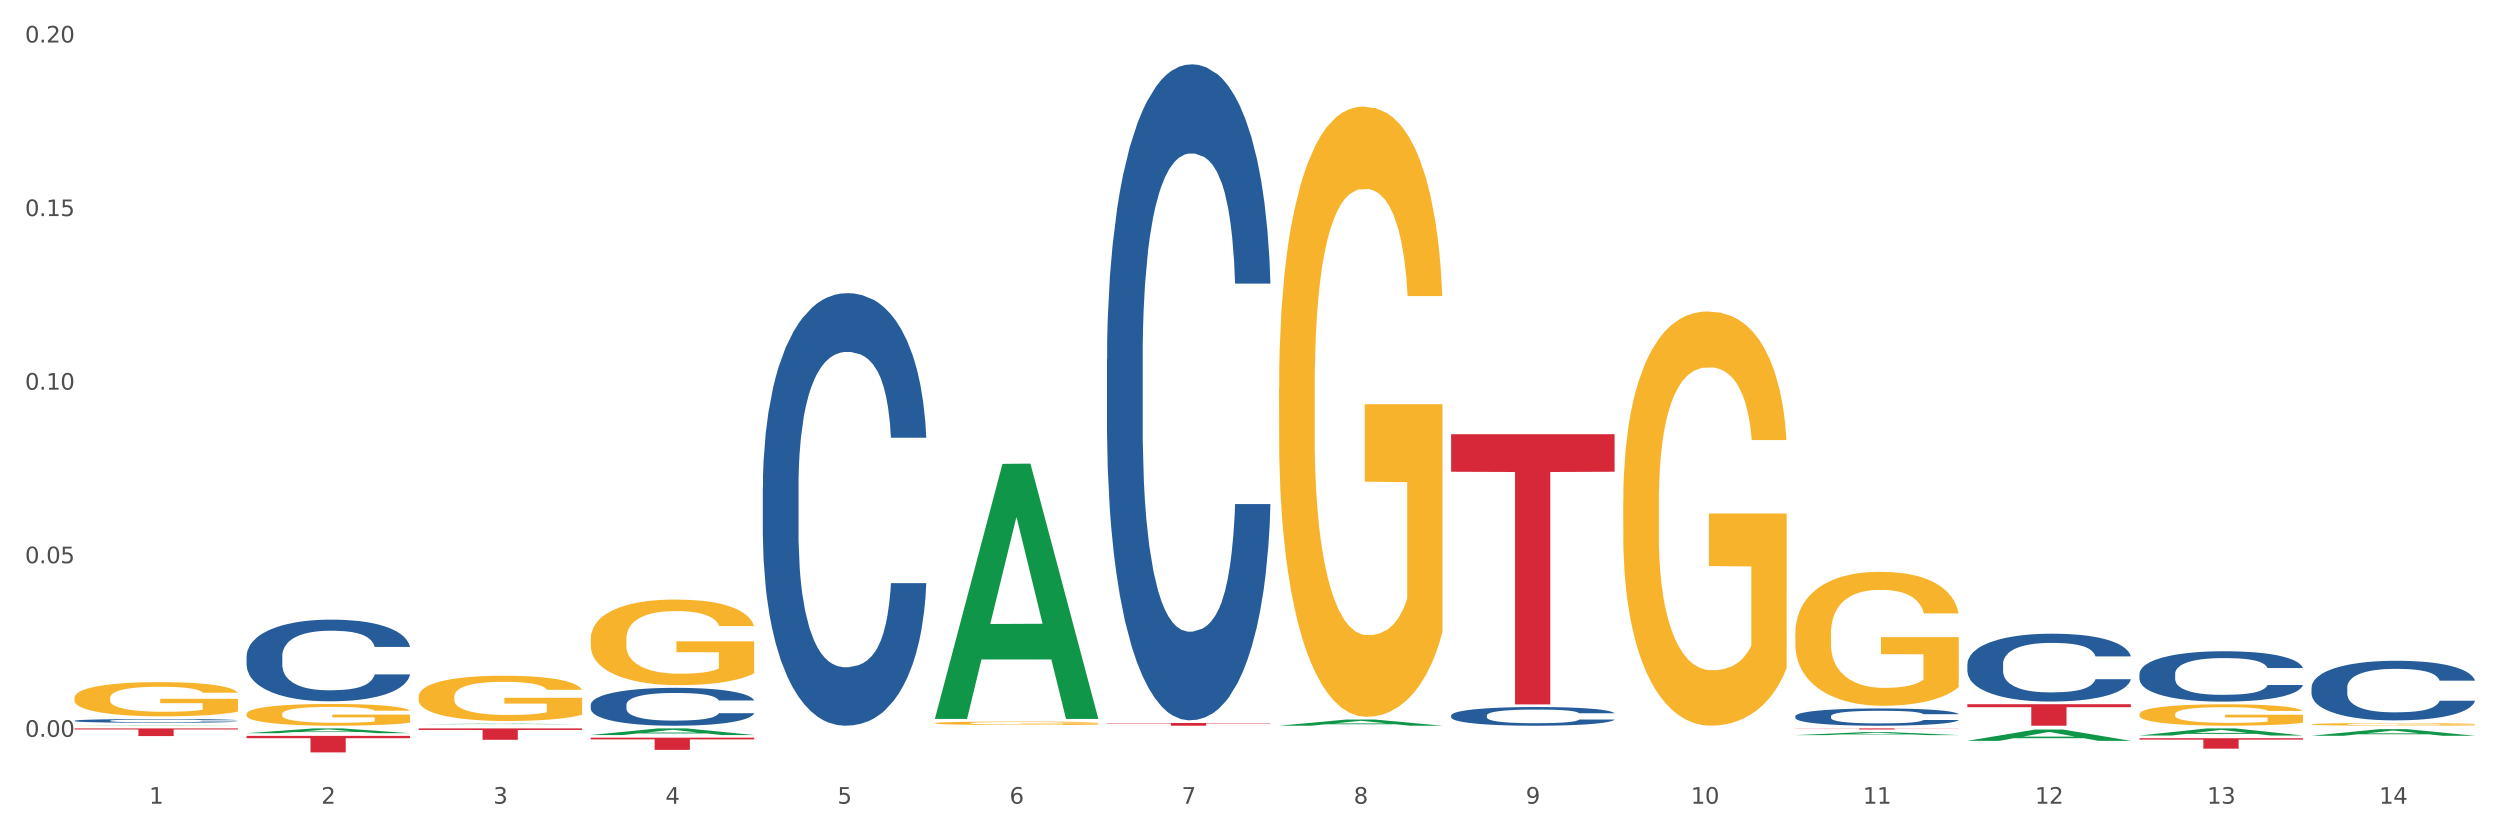 <?xml version="1.0" encoding="utf-8" standalone="no"?>
<!DOCTYPE svg PUBLIC "-//W3C//DTD SVG 1.1//EN"
  "http://www.w3.org/Graphics/SVG/1.1/DTD/svg11.dtd">
<svg xmlns:xlink="http://www.w3.org/1999/xlink" width="1080pt" height="360pt" viewBox="0 0 1080 360" xmlns="http://www.w3.org/2000/svg" version="1.1">
 <rect x="0" y="0" width="1080" height="360" fill="#333333" stroke="none"/>
 <defs>
  <style type="text/css">*{stroke-linejoin: round; stroke-linecap: butt}</style>
 </defs>
 <g id="figure_1">
  <g id="patch_1">
   <path d="M 0 360 
L 1080 360 
L 1080 0 
L 0 0 
z
" style="fill: #ffffff; stroke: #ffffff; stroke-linejoin: miter"/>
  </g>
  <g id="axes_1">
   <g id="matplotlib.axis_1">
    <g id="xtick_1">
     <g id="text_1">
      <!-- 1 -->
      <g style="fill: #4d4d4d" transform="translate(64.432 347.204) scale(0.096 -0.096)">
       <defs>
        <path id="DejaVuSans-31" d="M 794 531 
L 1825 531 
L 1825 4091 
L 703 3866 
L 703 4441 
L 1819 4666 
L 2450 4666 
L 2450 531 
L 3481 531 
L 3481 0 
L 794 0 
L 794 531 
z
" transform="scale(0.016)"/>
       </defs>
       <use xlink:href="#DejaVuSans-31"/>
      </g>
     </g>
    </g>
    <g id="xtick_2">
     <g id="text_2">
      <!-- 2 -->
      <g style="fill: #4d4d4d" transform="translate(138.771 347.204) scale(0.096 -0.096)">
       <defs>
        <path id="DejaVuSans-32" d="M 1228 531 
L 3431 531 
L 3431 0 
L 469 0 
L 469 531 
Q 828 903 1448 1529 
Q 2069 2156 2228 2338 
Q 2531 2678 2651 2914 
Q 2772 3150 2772 3378 
Q 2772 3750 2511 3984 
Q 2250 4219 1831 4219 
Q 1534 4219 1204 4116 
Q 875 4013 500 3803 
L 500 4441 
Q 881 4594 1212 4672 
Q 1544 4750 1819 4750 
Q 2544 4750 2975 4387 
Q 3406 4025 3406 3419 
Q 3406 3131 3298 2873 
Q 3191 2616 2906 2266 
Q 2828 2175 2409 1742 
Q 1991 1309 1228 531 
z
" transform="scale(0.016)"/>
       </defs>
       <use xlink:href="#DejaVuSans-32"/>
      </g>
     </g>
    </g>
    <g id="xtick_3">
     <g id="text_3">
      <!-- 3 -->
      <g style="fill: #4d4d4d" transform="translate(213.109 347.204) scale(0.096 -0.096)">
       <defs>
        <path id="DejaVuSans-33" d="M 2597 2516 
Q 3050 2419 3304 2112 
Q 3559 1806 3559 1356 
Q 3559 666 3084 287 
Q 2609 -91 1734 -91 
Q 1441 -91 1130 -33 
Q 819 25 488 141 
L 488 750 
Q 750 597 1062 519 
Q 1375 441 1716 441 
Q 2309 441 2620 675 
Q 2931 909 2931 1356 
Q 2931 1769 2642 2001 
Q 2353 2234 1838 2234 
L 1294 2234 
L 1294 2753 
L 1863 2753 
Q 2328 2753 2575 2939 
Q 2822 3125 2822 3475 
Q 2822 3834 2567 4026 
Q 2313 4219 1838 4219 
Q 1578 4219 1281 4162 
Q 984 4106 628 3988 
L 628 4550 
Q 988 4650 1302 4700 
Q 1616 4750 1894 4750 
Q 2613 4750 3031 4423 
Q 3450 4097 3450 3541 
Q 3450 3153 3228 2886 
Q 3006 2619 2597 2516 
z
" transform="scale(0.016)"/>
       </defs>
       <use xlink:href="#DejaVuSans-33"/>
      </g>
     </g>
    </g>
    <g id="xtick_4">
     <g id="text_4">
      <!-- 4 -->
      <g style="fill: #4d4d4d" transform="translate(287.448 347.204) scale(0.096 -0.096)">
       <defs>
        <path id="DejaVuSans-34" d="M 2419 4116 
L 825 1625 
L 2419 1625 
L 2419 4116 
z
M 2253 4666 
L 3047 4666 
L 3047 1625 
L 3713 1625 
L 3713 1100 
L 3047 1100 
L 3047 0 
L 2419 0 
L 2419 1100 
L 313 1100 
L 313 1709 
L 2253 4666 
z
" transform="scale(0.016)"/>
       </defs>
       <use xlink:href="#DejaVuSans-34"/>
      </g>
     </g>
    </g>
    <g id="xtick_5">
     <g id="text_5">
      <!-- 5 -->
      <g style="fill: #4d4d4d" transform="translate(361.787 347.204) scale(0.096 -0.096)">
       <defs>
        <path id="DejaVuSans-35" d="M 691 4666 
L 3169 4666 
L 3169 4134 
L 1269 4134 
L 1269 2991 
Q 1406 3038 1543 3061 
Q 1681 3084 1819 3084 
Q 2600 3084 3056 2656 
Q 3513 2228 3513 1497 
Q 3513 744 3044 326 
Q 2575 -91 1722 -91 
Q 1428 -91 1123 -41 
Q 819 9 494 109 
L 494 744 
Q 775 591 1075 516 
Q 1375 441 1709 441 
Q 2250 441 2565 725 
Q 2881 1009 2881 1497 
Q 2881 1984 2565 2268 
Q 2250 2553 1709 2553 
Q 1456 2553 1204 2497 
Q 953 2441 691 2322 
L 691 4666 
z
" transform="scale(0.016)"/>
       </defs>
       <use xlink:href="#DejaVuSans-35"/>
      </g>
     </g>
    </g>
    <g id="xtick_6">
     <g id="text_6">
      <!-- 6 -->
      <g style="fill: #4d4d4d" transform="translate(436.125 347.204) scale(0.096 -0.096)">
       <defs>
        <path id="DejaVuSans-36" d="M 2113 2584 
Q 1688 2584 1439 2293 
Q 1191 2003 1191 1497 
Q 1191 994 1439 701 
Q 1688 409 2113 409 
Q 2538 409 2786 701 
Q 3034 994 3034 1497 
Q 3034 2003 2786 2293 
Q 2538 2584 2113 2584 
z
M 3366 4563 
L 3366 3988 
Q 3128 4100 2886 4159 
Q 2644 4219 2406 4219 
Q 1781 4219 1451 3797 
Q 1122 3375 1075 2522 
Q 1259 2794 1537 2939 
Q 1816 3084 2150 3084 
Q 2853 3084 3261 2657 
Q 3669 2231 3669 1497 
Q 3669 778 3244 343 
Q 2819 -91 2113 -91 
Q 1303 -91 875 529 
Q 447 1150 447 2328 
Q 447 3434 972 4092 
Q 1497 4750 2381 4750 
Q 2619 4750 2861 4703 
Q 3103 4656 3366 4563 
z
" transform="scale(0.016)"/>
       </defs>
       <use xlink:href="#DejaVuSans-36"/>
      </g>
     </g>
    </g>
    <g id="xtick_7">
     <g id="text_7">
      <!-- 7 -->
      <g style="fill: #4d4d4d" transform="translate(510.464 347.204) scale(0.096 -0.096)">
       <defs>
        <path id="DejaVuSans-37" d="M 525 4666 
L 3525 4666 
L 3525 4397 
L 1831 0 
L 1172 0 
L 2766 4134 
L 525 4134 
L 525 4666 
z
" transform="scale(0.016)"/>
       </defs>
       <use xlink:href="#DejaVuSans-37"/>
      </g>
     </g>
    </g>
    <g id="xtick_8">
     <g id="text_8">
      <!-- 8 -->
      <g style="fill: #4d4d4d" transform="translate(584.803 347.204) scale(0.096 -0.096)">
       <defs>
        <path id="DejaVuSans-38" d="M 2034 2216 
Q 1584 2216 1326 1975 
Q 1069 1734 1069 1313 
Q 1069 891 1326 650 
Q 1584 409 2034 409 
Q 2484 409 2743 651 
Q 3003 894 3003 1313 
Q 3003 1734 2745 1975 
Q 2488 2216 2034 2216 
z
M 1403 2484 
Q 997 2584 770 2862 
Q 544 3141 544 3541 
Q 544 4100 942 4425 
Q 1341 4750 2034 4750 
Q 2731 4750 3128 4425 
Q 3525 4100 3525 3541 
Q 3525 3141 3298 2862 
Q 3072 2584 2669 2484 
Q 3125 2378 3379 2068 
Q 3634 1759 3634 1313 
Q 3634 634 3220 271 
Q 2806 -91 2034 -91 
Q 1263 -91 848 271 
Q 434 634 434 1313 
Q 434 1759 690 2068 
Q 947 2378 1403 2484 
z
M 1172 3481 
Q 1172 3119 1398 2916 
Q 1625 2713 2034 2713 
Q 2441 2713 2670 2916 
Q 2900 3119 2900 3481 
Q 2900 3844 2670 4047 
Q 2441 4250 2034 4250 
Q 1625 4250 1398 4047 
Q 1172 3844 1172 3481 
z
" transform="scale(0.016)"/>
       </defs>
       <use xlink:href="#DejaVuSans-38"/>
      </g>
     </g>
    </g>
    <g id="xtick_9">
     <g id="text_9">
      <!-- 9 -->
      <g style="fill: #4d4d4d" transform="translate(659.142 347.204) scale(0.096 -0.096)">
       <defs>
        <path id="DejaVuSans-39" d="M 703 97 
L 703 672 
Q 941 559 1184 500 
Q 1428 441 1663 441 
Q 2288 441 2617 861 
Q 2947 1281 2994 2138 
Q 2813 1869 2534 1725 
Q 2256 1581 1919 1581 
Q 1219 1581 811 2004 
Q 403 2428 403 3163 
Q 403 3881 828 4315 
Q 1253 4750 1959 4750 
Q 2769 4750 3195 4129 
Q 3622 3509 3622 2328 
Q 3622 1225 3098 567 
Q 2575 -91 1691 -91 
Q 1453 -91 1209 -44 
Q 966 3 703 97 
z
M 1959 2075 
Q 2384 2075 2632 2365 
Q 2881 2656 2881 3163 
Q 2881 3666 2632 3958 
Q 2384 4250 1959 4250 
Q 1534 4250 1286 3958 
Q 1038 3666 1038 3163 
Q 1038 2656 1286 2365 
Q 1534 2075 1959 2075 
z
" transform="scale(0.016)"/>
       </defs>
       <use xlink:href="#DejaVuSans-39"/>
      </g>
     </g>
    </g>
    <g id="xtick_10">
     <g id="text_10">
      <!-- 10 -->
      <g style="fill: #4d4d4d" transform="translate(730.426 347.204) scale(0.096 -0.096)">
       <defs>
        <path id="DejaVuSans-30" d="M 2034 4250 
Q 1547 4250 1301 3770 
Q 1056 3291 1056 2328 
Q 1056 1369 1301 889 
Q 1547 409 2034 409 
Q 2525 409 2770 889 
Q 3016 1369 3016 2328 
Q 3016 3291 2770 3770 
Q 2525 4250 2034 4250 
z
M 2034 4750 
Q 2819 4750 3233 4129 
Q 3647 3509 3647 2328 
Q 3647 1150 3233 529 
Q 2819 -91 2034 -91 
Q 1250 -91 836 529 
Q 422 1150 422 2328 
Q 422 3509 836 4129 
Q 1250 4750 2034 4750 
z
" transform="scale(0.016)"/>
       </defs>
       <use xlink:href="#DejaVuSans-31"/>
       <use xlink:href="#DejaVuSans-30" transform="translate(63.623 0)"/>
      </g>
     </g>
    </g>
    <g id="xtick_11">
     <g id="text_11">
      <!-- 11 -->
      <g style="fill: #4d4d4d" transform="translate(804.765 347.204) scale(0.096 -0.096)">
       <use xlink:href="#DejaVuSans-31"/>
       <use xlink:href="#DejaVuSans-31" transform="translate(63.623 0)"/>
      </g>
     </g>
    </g>
    <g id="xtick_12">
     <g id="text_12">
      <!-- 12 -->
      <g style="fill: #4d4d4d" transform="translate(879.104 347.204) scale(0.096 -0.096)">
       <use xlink:href="#DejaVuSans-31"/>
       <use xlink:href="#DejaVuSans-32" transform="translate(63.623 0)"/>
      </g>
     </g>
    </g>
    <g id="xtick_13">
     <g id="text_13">
      <!-- 13 -->
      <g style="fill: #4d4d4d" transform="translate(953.442 347.204) scale(0.096 -0.096)">
       <use xlink:href="#DejaVuSans-31"/>
       <use xlink:href="#DejaVuSans-33" transform="translate(63.623 0)"/>
      </g>
     </g>
    </g>
    <g id="xtick_14">
     <g id="text_14">
      <!-- 14 -->
      <g style="fill: #4d4d4d" transform="translate(1027.781 347.204) scale(0.096 -0.096)">
       <use xlink:href="#DejaVuSans-31"/>
       <use xlink:href="#DejaVuSans-34" transform="translate(63.623 0)"/>
      </g>
     </g>
    </g>
    <g id="xtick_15"/>
    <g id="xtick_16"/>
    <g id="xtick_17"/>
    <g id="xtick_18"/>
    <g id="xtick_19"/>
    <g id="xtick_20"/>
    <g id="xtick_21"/>
    <g id="xtick_22"/>
    <g id="xtick_23"/>
    <g id="xtick_24"/>
    <g id="xtick_25"/>
    <g id="xtick_26"/>
    <g id="xtick_27"/>
   </g>
   <g id="matplotlib.axis_2">
    <g id="ytick_1">
     <g id="text_15">
      <!-- 0.00 -->
      <g style="fill: #4d4d4d" transform="translate(10.8 318.305) scale(0.096 -0.096)">
       <defs>
        <path id="DejaVuSans-2e" d="M 684 794 
L 1344 794 
L 1344 0 
L 684 0 
L 684 794 
z
" transform="scale(0.016)"/>
       </defs>
       <use xlink:href="#DejaVuSans-30"/>
       <use xlink:href="#DejaVuSans-2e" transform="translate(63.623 0)"/>
       <use xlink:href="#DejaVuSans-30" transform="translate(95.41 0)"/>
       <use xlink:href="#DejaVuSans-30" transform="translate(159.033 0)"/>
      </g>
     </g>
    </g>
    <g id="ytick_2">
     <g id="text_16">
      <!-- 0.05 -->
      <g style="fill: #4d4d4d" transform="translate(10.8 243.321) scale(0.096 -0.096)">
       <use xlink:href="#DejaVuSans-30"/>
       <use xlink:href="#DejaVuSans-2e" transform="translate(63.623 0)"/>
       <use xlink:href="#DejaVuSans-30" transform="translate(95.41 0)"/>
       <use xlink:href="#DejaVuSans-35" transform="translate(159.033 0)"/>
      </g>
     </g>
    </g>
    <g id="ytick_3">
     <g id="text_17">
      <!-- 0.10 -->
      <g style="fill: #4d4d4d" transform="translate(10.8 168.337) scale(0.096 -0.096)">
       <use xlink:href="#DejaVuSans-30"/>
       <use xlink:href="#DejaVuSans-2e" transform="translate(63.623 0)"/>
       <use xlink:href="#DejaVuSans-31" transform="translate(95.41 0)"/>
       <use xlink:href="#DejaVuSans-30" transform="translate(159.033 0)"/>
      </g>
     </g>
    </g>
    <g id="ytick_4">
     <g id="text_18">
      <!-- 0.15 -->
      <g style="fill: #4d4d4d" transform="translate(10.8 93.353) scale(0.096 -0.096)">
       <use xlink:href="#DejaVuSans-30"/>
       <use xlink:href="#DejaVuSans-2e" transform="translate(63.623 0)"/>
       <use xlink:href="#DejaVuSans-31" transform="translate(95.41 0)"/>
       <use xlink:href="#DejaVuSans-35" transform="translate(159.033 0)"/>
      </g>
     </g>
    </g>
    <g id="ytick_5">
     <g id="text_19">
      <!-- 0.20 -->
      <g style="fill: #4d4d4d" transform="translate(10.8 18.369) scale(0.096 -0.096)">
       <use xlink:href="#DejaVuSans-30"/>
       <use xlink:href="#DejaVuSans-2e" transform="translate(63.623 0)"/>
       <use xlink:href="#DejaVuSans-32" transform="translate(95.41 0)"/>
       <use xlink:href="#DejaVuSans-30" transform="translate(159.033 0)"/>
      </g>
     </g>
    </g>
    <g id="ytick_6"/>
    <g id="ytick_7"/>
    <g id="ytick_8"/>
    <g id="ytick_9"/>
   </g>
   <g id="PolyCollection_1">
    <path d="M 32.175 313.51 
L 32.248 313.51 
L 61.37 313.39 
L 73.456 313.39 
L 102.797 313.51 
L 88.818 313.51 
L 82.484 313.482 
L 52.415 313.482 
L 52.197 313.483 
L 46.081 313.51 
L 32.175 313.51 
L 32.175 313.51 
L 56.201 313.465 
L 78.698 313.465 
L 67.559 313.416 
L 67.413 313.415 
L 67.267 313.416 
L 56.128 313.465 
L 56.201 313.465 
L 32.175 313.51 
z
" clip-path="url(#p56f84a62ca)" style="fill: #109648"/>
    <path d="M 106.514 316.743 
L 106.587 316.741 
L 135.709 314.659 
L 147.795 314.658 
L 177.135 316.747 
L 163.157 316.747 
L 156.823 316.261 
L 126.754 316.261 
L 126.535 316.268 
L 120.42 316.747 
L 106.514 316.747 
L 106.514 316.743 
L 130.54 315.97 
L 153.037 315.968 
L 141.897 315.103 
L 141.752 315.099 
L 141.606 315.105 
L 130.467 315.968 
L 130.54 315.97 
L 106.514 316.743 
z
" clip-path="url(#p56f84a62ca)" style="fill: #109648"/>
    <path d="M 32.175 301.514 
L 32.258 301.501 
L 32.258 301.015 
L 32.425 300.597 
L 33.259 299.584 
L 34.51 298.748 
L 35.427 298.302 
L 36.344 297.938 
L 37.428 297.574 
L 38.762 297.196 
L 41.18 296.642 
L 42.681 296.359 
L 44.515 296.062 
L 47.85 295.63 
L 50.268 295.387 
L 52.77 295.185 
L 56.855 294.942 
L 59.523 294.834 
L 62.358 294.753 
L 65.777 294.699 
L 68.361 294.685 
L 74.031 294.726 
L 78.867 294.847 
L 81.202 294.942 
L 84.203 295.104 
L 85.788 295.212 
L 88.372 295.428 
L 91.04 295.711 
L 92.875 295.954 
L 95.626 296.413 
L 97.711 296.872 
L 99.628 297.439 
L 100.629 297.83 
L 101.379 298.194 
L 102.046 298.613 
L 102.713 299.274 
L 87.705 299.274 
L 87.122 298.802 
L 86.204 298.356 
L 84.87 297.924 
L 83.703 297.655 
L 81.702 297.317 
L 79.868 297.101 
L 77.95 296.939 
L 75.615 296.804 
L 73.781 296.737 
L 71.196 296.683 
L 66.11 296.696 
L 62.692 296.804 
L 60.357 296.939 
L 58.856 297.061 
L 57.522 297.196 
L 56.021 297.385 
L 54.27 297.668 
L 53.02 297.924 
L 51.769 298.248 
L 50.768 298.572 
L 49.851 298.95 
L 49.101 299.355 
L 48.517 299.773 
L 48.017 300.286 
L 47.6 301.137 
L 47.6 302.986 
L 47.767 303.404 
L 48.184 303.957 
L 48.684 304.376 
L 49.518 304.875 
L 50.268 305.212 
L 51.686 305.698 
L 53.27 306.103 
L 54.52 306.36 
L 55.771 306.576 
L 57.939 306.873 
L 60.357 307.115 
L 62.441 307.264 
L 65.276 307.399 
L 67.194 307.453 
L 68.862 307.48 
L 72.947 307.48 
L 75.865 307.439 
L 79.117 307.345 
L 81.619 307.223 
L 83.703 307.075 
L 86.038 306.832 
L 87.538 306.603 
L 87.538 303.782 
L 69.195 303.768 
L 69.195 301.892 
L 102.797 301.892 
L 102.797 307.399 
L 101.379 307.682 
L 99.795 307.939 
L 98.128 308.168 
L 95.626 308.452 
L 92.625 308.722 
L 89.956 308.91 
L 87.122 309.072 
L 83.786 309.221 
L 79.451 309.356 
L 76.783 309.41 
L 73.447 309.45 
L 69.529 309.464 
L 66.11 309.437 
L 62.775 309.369 
L 59.273 309.248 
L 55.855 309.072 
L 53.27 308.897 
L 50.685 308.681 
L 47.934 308.398 
L 45.766 308.128 
L 44.098 307.885 
L 42.264 307.574 
L 40.263 307.169 
L 38.762 306.805 
L 37.428 306.427 
L 36.01 305.941 
L 35.01 305.523 
L 34.009 304.997 
L 33.426 304.605 
L 32.759 303.998 
L 32.258 303.148 
L 32.175 301.514 
z
" clip-path="url(#p56f84a62ca)" style="fill: #f7b32b"/>
    <path d="M 106.514 308.456 
L 106.597 308.447 
L 106.597 308.138 
L 106.764 307.872 
L 107.598 307.229 
L 108.848 306.697 
L 109.765 306.414 
L 110.683 306.182 
L 111.767 305.95 
L 113.101 305.71 
L 115.519 305.358 
L 117.019 305.178 
L 118.854 304.989 
L 122.189 304.715 
L 124.607 304.56 
L 127.108 304.432 
L 131.194 304.277 
L 133.862 304.208 
L 136.697 304.157 
L 140.115 304.123 
L 142.7 304.114 
L 148.37 304.14 
L 153.206 304.217 
L 155.54 304.277 
L 158.542 304.38 
L 160.126 304.449 
L 162.711 304.586 
L 165.379 304.766 
L 167.213 304.921 
L 169.965 305.212 
L 172.049 305.504 
L 173.967 305.865 
L 174.968 306.113 
L 175.718 306.345 
L 176.385 306.611 
L 177.052 307.032 
L 162.044 307.032 
L 161.46 306.731 
L 160.543 306.448 
L 159.209 306.173 
L 158.042 306.002 
L 156.041 305.787 
L 154.206 305.65 
L 152.289 305.547 
L 149.954 305.461 
L 148.12 305.418 
L 145.535 305.384 
L 140.449 305.393 
L 137.03 305.461 
L 134.696 305.547 
L 133.195 305.624 
L 131.861 305.71 
L 130.36 305.83 
L 128.609 306.01 
L 127.358 306.173 
L 126.108 306.379 
L 125.107 306.585 
L 124.19 306.826 
L 123.44 307.083 
L 122.856 307.349 
L 122.356 307.675 
L 121.939 308.216 
L 121.939 309.391 
L 122.106 309.657 
L 122.522 310.009 
L 123.023 310.275 
L 123.856 310.593 
L 124.607 310.807 
L 126.024 311.116 
L 127.609 311.373 
L 128.859 311.536 
L 130.11 311.674 
L 132.278 311.863 
L 134.696 312.017 
L 136.78 312.111 
L 139.615 312.197 
L 141.533 312.231 
L 143.2 312.249 
L 147.286 312.249 
L 150.204 312.223 
L 153.456 312.163 
L 155.957 312.086 
L 158.042 311.991 
L 160.376 311.837 
L 161.877 311.691 
L 161.877 309.898 
L 143.534 309.889 
L 143.534 308.696 
L 177.135 308.696 
L 177.135 312.197 
L 175.718 312.377 
L 174.134 312.54 
L 172.466 312.686 
L 169.965 312.866 
L 166.963 313.038 
L 164.295 313.158 
L 161.46 313.261 
L 158.125 313.356 
L 153.789 313.441 
L 151.121 313.476 
L 147.786 313.501 
L 143.867 313.51 
L 140.449 313.493 
L 137.114 313.45 
L 133.612 313.373 
L 130.193 313.261 
L 127.609 313.15 
L 125.024 313.012 
L 122.272 312.832 
L 120.104 312.661 
L 118.437 312.506 
L 116.603 312.309 
L 114.601 312.051 
L 113.101 311.82 
L 111.767 311.579 
L 110.349 311.27 
L 109.349 311.004 
L 108.348 310.67 
L 107.764 310.421 
L 107.097 310.035 
L 106.597 309.494 
L 106.514 308.456 
z
" clip-path="url(#p56f84a62ca)" style="fill: #f7b32b"/>
    <path d="M 552.546 167.86 
L 552.629 167.619 
L 552.629 158.951 
L 552.796 151.487 
L 553.63 133.429 
L 554.881 118.501 
L 555.798 110.555 
L 556.715 104.054 
L 557.799 97.553 
L 559.133 90.811 
L 561.551 80.94 
L 563.052 75.883 
L 564.886 70.586 
L 568.221 62.881 
L 570.639 58.547 
L 573.141 54.936 
L 577.226 50.602 
L 579.894 48.675 
L 582.729 47.231 
L 586.148 46.268 
L 588.732 46.027 
L 594.402 46.749 
L 599.238 48.916 
L 601.573 50.602 
L 604.574 53.491 
L 606.158 55.417 
L 608.743 59.27 
L 611.411 64.326 
L 613.246 68.66 
L 615.997 76.846 
L 618.082 85.033 
L 619.999 95.145 
L 621 102.128 
L 621.75 108.629 
L 622.417 116.093 
L 623.084 127.891 
L 608.076 127.891 
L 607.493 119.464 
L 606.575 111.518 
L 605.241 103.813 
L 604.074 98.998 
L 602.073 92.978 
L 600.239 89.126 
L 598.321 86.237 
L 595.986 83.829 
L 594.152 82.625 
L 591.567 81.662 
L 586.481 81.903 
L 583.063 83.829 
L 580.728 86.237 
L 579.227 88.404 
L 577.893 90.811 
L 576.392 94.182 
L 574.641 99.239 
L 573.391 103.813 
L 572.14 109.592 
L 571.139 115.371 
L 570.222 122.112 
L 569.472 129.336 
L 568.888 136.8 
L 568.388 145.949 
L 567.971 161.118 
L 567.971 194.104 
L 568.138 201.569 
L 568.555 211.44 
L 569.055 218.904 
L 569.889 227.813 
L 570.639 233.833 
L 572.057 242.501 
L 573.641 249.724 
L 574.891 254.299 
L 576.142 258.151 
L 578.31 263.448 
L 580.728 267.782 
L 582.812 270.431 
L 585.647 272.838 
L 587.565 273.801 
L 589.233 274.283 
L 593.318 274.283 
L 596.236 273.561 
L 599.488 271.875 
L 601.99 269.708 
L 604.074 267.06 
L 606.409 262.726 
L 607.909 258.633 
L 607.909 208.31 
L 589.566 208.07 
L 589.566 174.602 
L 623.168 174.602 
L 623.168 272.838 
L 621.75 277.895 
L 620.166 282.469 
L 618.499 286.563 
L 615.997 291.619 
L 612.996 296.434 
L 610.327 299.805 
L 607.493 302.695 
L 604.157 305.343 
L 599.822 307.751 
L 597.154 308.714 
L 593.818 309.436 
L 589.9 309.677 
L 586.481 309.196 
L 583.146 307.992 
L 579.644 305.825 
L 576.226 302.695 
L 573.641 299.565 
L 571.056 295.712 
L 568.305 290.656 
L 566.137 285.84 
L 564.469 281.506 
L 562.635 275.968 
L 560.634 268.745 
L 559.133 262.244 
L 557.799 255.502 
L 556.381 246.835 
L 555.381 239.37 
L 554.38 229.98 
L 553.797 222.998 
L 553.13 212.163 
L 552.629 196.994 
L 552.546 167.86 
z
" clip-path="url(#p56f84a62ca)" style="fill: #f7b32b"/>
    <path d="M 403.869 312.407 
L 403.952 312.406 
L 403.952 312.357 
L 404.119 312.315 
L 404.952 312.214 
L 406.203 312.13 
L 407.12 312.085 
L 408.037 312.048 
L 409.121 312.012 
L 410.455 311.974 
L 412.873 311.918 
L 414.374 311.89 
L 416.209 311.86 
L 419.544 311.817 
L 421.962 311.792 
L 424.463 311.772 
L 428.549 311.748 
L 431.217 311.737 
L 434.052 311.729 
L 437.47 311.723 
L 440.055 311.722 
L 445.725 311.726 
L 450.561 311.738 
L 452.895 311.748 
L 455.897 311.764 
L 457.481 311.775 
L 460.066 311.796 
L 462.734 311.825 
L 464.568 311.849 
L 467.32 311.895 
L 469.404 311.941 
L 471.322 311.998 
L 472.322 312.038 
L 473.073 312.074 
L 473.74 312.116 
L 474.407 312.183 
L 459.399 312.183 
L 458.815 312.135 
L 457.898 312.09 
L 456.564 312.047 
L 455.397 312.02 
L 453.396 311.986 
L 451.561 311.964 
L 449.643 311.948 
L 447.309 311.935 
L 445.475 311.928 
L 442.89 311.922 
L 437.804 311.924 
L 434.385 311.935 
L 432.051 311.948 
L 430.55 311.96 
L 429.216 311.974 
L 427.715 311.993 
L 425.964 312.021 
L 424.713 312.047 
L 423.463 312.08 
L 422.462 312.112 
L 421.545 312.15 
L 420.794 312.191 
L 420.211 312.233 
L 419.711 312.284 
L 419.294 312.37 
L 419.294 312.555 
L 419.46 312.597 
L 419.877 312.653 
L 420.378 312.695 
L 421.211 312.745 
L 421.962 312.779 
L 423.379 312.828 
L 424.963 312.868 
L 426.214 312.894 
L 427.465 312.916 
L 429.633 312.945 
L 432.051 312.97 
L 434.135 312.985 
L 436.97 312.998 
L 438.888 313.004 
L 440.555 313.006 
L 444.641 313.006 
L 447.559 313.002 
L 450.811 312.993 
L 453.312 312.981 
L 455.397 312.966 
L 457.731 312.941 
L 459.232 312.918 
L 459.232 312.635 
L 440.889 312.634 
L 440.889 312.445 
L 474.49 312.445 
L 474.49 312.998 
L 473.073 313.027 
L 471.489 313.052 
L 469.821 313.075 
L 467.32 313.104 
L 464.318 313.131 
L 461.65 313.15 
L 458.815 313.166 
L 455.48 313.181 
L 451.144 313.195 
L 448.476 313.2 
L 445.141 313.204 
L 441.222 313.206 
L 437.804 313.203 
L 434.469 313.196 
L 430.967 313.184 
L 427.548 313.166 
L 424.963 313.149 
L 422.379 313.127 
L 419.627 313.098 
L 417.459 313.071 
L 415.792 313.047 
L 413.957 313.016 
L 411.956 312.975 
L 410.455 312.939 
L 409.121 312.901 
L 407.704 312.852 
L 406.703 312.81 
L 405.703 312.757 
L 405.119 312.718 
L 404.452 312.657 
L 403.952 312.571 
L 403.869 312.407 
z
" clip-path="url(#p56f84a62ca)" style="fill: #f7b32b"/>
    <path d="M 255.191 276.1 
L 255.275 276.066 
L 255.275 274.85 
L 255.441 273.803 
L 256.275 271.27 
L 257.526 269.175 
L 258.443 268.061 
L 259.36 267.149 
L 260.444 266.237 
L 261.778 265.291 
L 264.196 263.906 
L 265.697 263.197 
L 267.531 262.454 
L 270.866 261.373 
L 273.284 260.765 
L 275.786 260.259 
L 279.871 259.651 
L 282.539 259.38 
L 285.374 259.178 
L 288.793 259.043 
L 291.377 259.009 
L 297.047 259.11 
L 301.883 259.414 
L 304.218 259.651 
L 307.219 260.056 
L 308.804 260.326 
L 311.388 260.867 
L 314.057 261.576 
L 315.891 262.184 
L 318.642 263.332 
L 320.727 264.481 
L 322.645 265.899 
L 323.645 266.879 
L 324.395 267.791 
L 325.062 268.838 
L 325.73 270.493 
L 310.721 270.493 
L 310.138 269.311 
L 309.221 268.196 
L 307.886 267.115 
L 306.719 266.44 
L 304.718 265.595 
L 302.884 265.055 
L 300.966 264.649 
L 298.631 264.312 
L 296.797 264.143 
L 294.212 264.008 
L 289.126 264.041 
L 285.708 264.312 
L 283.373 264.649 
L 281.872 264.953 
L 280.538 265.291 
L 279.037 265.764 
L 277.286 266.473 
L 276.036 267.115 
L 274.785 267.926 
L 273.785 268.736 
L 272.867 269.682 
L 272.117 270.695 
L 271.533 271.742 
L 271.033 273.026 
L 270.616 275.154 
L 270.616 279.781 
L 270.783 280.828 
L 271.2 282.213 
L 271.7 283.26 
L 272.534 284.51 
L 273.284 285.354 
L 274.702 286.57 
L 276.286 287.583 
L 277.537 288.225 
L 278.787 288.766 
L 280.955 289.509 
L 283.373 290.117 
L 285.458 290.488 
L 288.292 290.826 
L 290.21 290.961 
L 291.878 291.029 
L 295.963 291.029 
L 298.882 290.927 
L 302.133 290.691 
L 304.635 290.387 
L 306.719 290.015 
L 309.054 289.407 
L 310.555 288.833 
L 310.555 281.774 
L 292.211 281.74 
L 292.211 277.045 
L 325.813 277.045 
L 325.813 290.826 
L 324.395 291.535 
L 322.811 292.177 
L 321.144 292.751 
L 318.642 293.46 
L 315.641 294.136 
L 312.973 294.609 
L 310.138 295.014 
L 306.803 295.386 
L 302.467 295.723 
L 299.799 295.859 
L 296.464 295.96 
L 292.545 295.994 
L 289.126 295.926 
L 285.791 295.757 
L 282.289 295.453 
L 278.871 295.014 
L 276.286 294.575 
L 273.701 294.035 
L 270.95 293.325 
L 268.782 292.65 
L 267.114 292.042 
L 265.28 291.265 
L 263.279 290.252 
L 261.778 289.34 
L 260.444 288.394 
L 259.027 287.178 
L 258.026 286.131 
L 257.025 284.814 
L 256.442 283.834 
L 255.775 282.314 
L 255.275 280.186 
L 255.191 276.1 
z
" clip-path="url(#p56f84a62ca)" style="fill: #f7b32b"/>
    <path d="M 180.852 300.959 
L 180.936 300.942 
L 180.936 300.298 
L 181.103 299.745 
L 181.936 298.404 
L 183.187 297.297 
L 184.104 296.707 
L 185.021 296.225 
L 186.105 295.742 
L 187.439 295.242 
L 189.857 294.509 
L 191.358 294.134 
L 193.192 293.741 
L 196.528 293.169 
L 198.946 292.848 
L 201.447 292.58 
L 205.533 292.258 
L 208.201 292.115 
L 211.036 292.008 
L 214.454 291.937 
L 217.039 291.919 
L 222.709 291.972 
L 227.545 292.133 
L 229.879 292.258 
L 232.881 292.473 
L 234.465 292.616 
L 237.05 292.901 
L 239.718 293.277 
L 241.552 293.598 
L 244.304 294.206 
L 246.388 294.813 
L 248.306 295.564 
L 249.306 296.082 
L 250.057 296.564 
L 250.724 297.118 
L 251.391 297.994 
L 236.383 297.994 
L 235.799 297.368 
L 234.882 296.779 
L 233.548 296.207 
L 232.38 295.849 
L 230.379 295.403 
L 228.545 295.117 
L 226.627 294.903 
L 224.293 294.724 
L 222.458 294.635 
L 219.874 294.563 
L 214.788 294.581 
L 211.369 294.724 
L 209.034 294.903 
L 207.534 295.063 
L 206.2 295.242 
L 204.699 295.492 
L 202.948 295.867 
L 201.697 296.207 
L 200.446 296.636 
L 199.446 297.064 
L 198.529 297.565 
L 197.778 298.101 
L 197.195 298.655 
L 196.694 299.334 
L 196.277 300.459 
L 196.277 302.907 
L 196.444 303.461 
L 196.861 304.193 
L 197.361 304.747 
L 198.195 305.408 
L 198.946 305.855 
L 200.363 306.498 
L 201.947 307.034 
L 203.198 307.374 
L 204.449 307.66 
L 206.616 308.053 
L 209.034 308.374 
L 211.119 308.571 
L 213.954 308.75 
L 215.871 308.821 
L 217.539 308.857 
L 221.625 308.857 
L 224.543 308.803 
L 227.795 308.678 
L 230.296 308.517 
L 232.38 308.321 
L 234.715 307.999 
L 236.216 307.695 
L 236.216 303.961 
L 217.873 303.943 
L 217.873 301.46 
L 251.474 301.46 
L 251.474 308.75 
L 250.057 309.125 
L 248.473 309.464 
L 246.805 309.768 
L 244.304 310.143 
L 241.302 310.501 
L 238.634 310.751 
L 235.799 310.965 
L 232.464 311.162 
L 228.128 311.34 
L 225.46 311.412 
L 222.125 311.465 
L 218.206 311.483 
L 214.788 311.447 
L 211.452 311.358 
L 207.951 311.197 
L 204.532 310.965 
L 201.947 310.733 
L 199.362 310.447 
L 196.611 310.072 
L 194.443 309.714 
L 192.776 309.393 
L 190.941 308.982 
L 188.94 308.446 
L 187.439 307.963 
L 186.105 307.463 
L 184.688 306.82 
L 183.687 306.266 
L 182.687 305.569 
L 182.103 305.051 
L 181.436 304.247 
L 180.936 303.121 
L 180.852 300.959 
z
" clip-path="url(#p56f84a62ca)" style="fill: #f7b32b"/>
    <path d="M 998.578 312.889 
L 998.662 312.888 
L 998.662 312.85 
L 998.828 312.817 
L 999.662 312.738 
L 1000.913 312.672 
L 1001.83 312.638 
L 1002.747 312.609 
L 1003.831 312.581 
L 1005.165 312.551 
L 1007.583 312.508 
L 1009.084 312.486 
L 1010.918 312.462 
L 1014.253 312.429 
L 1016.671 312.41 
L 1019.173 312.394 
L 1023.258 312.375 
L 1025.926 312.366 
L 1028.761 312.36 
L 1032.18 312.356 
L 1034.765 312.355 
L 1040.434 312.358 
L 1045.27 312.368 
L 1047.605 312.375 
L 1050.607 312.388 
L 1052.191 312.396 
L 1054.775 312.413 
L 1057.444 312.435 
L 1059.278 312.454 
L 1062.029 312.49 
L 1064.114 312.526 
L 1066.032 312.57 
L 1067.032 312.601 
L 1067.783 312.629 
L 1068.45 312.662 
L 1069.117 312.714 
L 1054.108 312.714 
L 1053.525 312.677 
L 1052.608 312.642 
L 1051.274 312.608 
L 1050.106 312.587 
L 1048.105 312.561 
L 1046.271 312.544 
L 1044.353 312.531 
L 1042.019 312.521 
L 1040.184 312.515 
L 1037.599 312.511 
L 1032.513 312.512 
L 1029.095 312.521 
L 1026.76 312.531 
L 1025.259 312.541 
L 1023.925 312.551 
L 1022.425 312.566 
L 1020.674 312.588 
L 1019.423 312.608 
L 1018.172 312.633 
L 1017.172 312.659 
L 1016.255 312.688 
L 1015.504 312.72 
L 1014.92 312.753 
L 1014.42 312.793 
L 1014.003 312.859 
L 1014.003 313.004 
L 1014.17 313.036 
L 1014.587 313.08 
L 1015.087 313.112 
L 1015.921 313.151 
L 1016.671 313.178 
L 1018.089 313.216 
L 1019.673 313.247 
L 1020.924 313.267 
L 1022.174 313.284 
L 1024.342 313.307 
L 1026.76 313.326 
L 1028.845 313.338 
L 1031.68 313.349 
L 1033.597 313.353 
L 1035.265 313.355 
L 1039.35 313.355 
L 1042.269 313.352 
L 1045.52 313.344 
L 1048.022 313.335 
L 1050.106 313.323 
L 1052.441 313.304 
L 1053.942 313.286 
L 1053.942 313.066 
L 1035.598 313.065 
L 1035.598 312.918 
L 1069.2 312.918 
L 1069.2 313.349 
L 1067.783 313.371 
L 1066.198 313.391 
L 1064.531 313.409 
L 1062.029 313.431 
L 1059.028 313.452 
L 1056.36 313.467 
L 1053.525 313.479 
L 1050.19 313.491 
L 1045.854 313.502 
L 1043.186 313.506 
L 1039.851 313.509 
L 1035.932 313.51 
L 1032.513 313.508 
L 1029.178 313.503 
L 1025.676 313.493 
L 1022.258 313.479 
L 1019.673 313.466 
L 1017.088 313.449 
L 1014.337 313.427 
L 1012.169 313.406 
L 1010.501 313.387 
L 1008.667 313.362 
L 1006.666 313.331 
L 1005.165 313.302 
L 1003.831 313.273 
L 1002.414 313.235 
L 1001.413 313.202 
L 1000.413 313.161 
L 999.829 313.13 
L 999.162 313.083 
L 998.662 313.016 
L 998.578 312.889 
z
" clip-path="url(#p56f84a62ca)" style="fill: #f7b32b"/>
    <path d="M 924.24 308.53 
L 924.323 308.522 
L 924.323 308.217 
L 924.49 307.955 
L 925.323 307.321 
L 926.574 306.797 
L 927.491 306.518 
L 928.408 306.29 
L 929.492 306.061 
L 930.826 305.825 
L 933.244 305.478 
L 934.745 305.3 
L 936.58 305.114 
L 939.915 304.844 
L 942.333 304.692 
L 944.834 304.565 
L 948.92 304.413 
L 951.588 304.345 
L 954.423 304.294 
L 957.841 304.26 
L 960.426 304.252 
L 966.096 304.277 
L 970.932 304.353 
L 973.266 304.413 
L 976.268 304.514 
L 977.852 304.582 
L 980.437 304.717 
L 983.105 304.895 
L 984.939 305.047 
L 987.691 305.334 
L 989.775 305.622 
L 991.693 305.977 
L 992.693 306.222 
L 993.444 306.45 
L 994.111 306.712 
L 994.778 307.127 
L 979.77 307.127 
L 979.186 306.831 
L 978.269 306.552 
L 976.935 306.281 
L 975.768 306.112 
L 973.766 305.901 
L 971.932 305.765 
L 970.014 305.664 
L 967.68 305.579 
L 965.845 305.537 
L 963.261 305.503 
L 958.175 305.512 
L 954.756 305.579 
L 952.422 305.664 
L 950.921 305.74 
L 949.587 305.825 
L 948.086 305.943 
L 946.335 306.121 
L 945.084 306.281 
L 943.834 306.484 
L 942.833 306.687 
L 941.916 306.924 
L 941.165 307.177 
L 940.582 307.439 
L 940.081 307.761 
L 939.665 308.293 
L 939.665 309.452 
L 939.831 309.714 
L 940.248 310.06 
L 940.749 310.323 
L 941.582 310.635 
L 942.333 310.847 
L 943.75 311.151 
L 945.334 311.405 
L 946.585 311.565 
L 947.836 311.701 
L 950.004 311.887 
L 952.422 312.039 
L 954.506 312.132 
L 957.341 312.216 
L 959.259 312.25 
L 960.926 312.267 
L 965.012 312.267 
L 967.93 312.242 
L 971.182 312.183 
L 973.683 312.107 
L 975.768 312.014 
L 978.102 311.861 
L 979.603 311.718 
L 979.603 309.951 
L 961.26 309.942 
L 961.26 308.767 
L 994.861 308.767 
L 994.861 312.216 
L 993.444 312.394 
L 991.86 312.555 
L 990.192 312.698 
L 987.691 312.876 
L 984.689 313.045 
L 982.021 313.163 
L 979.186 313.265 
L 975.851 313.358 
L 971.515 313.442 
L 968.847 313.476 
L 965.512 313.502 
L 961.593 313.51 
L 958.175 313.493 
L 954.84 313.451 
L 951.338 313.375 
L 947.919 313.265 
L 945.334 313.155 
L 942.75 313.02 
L 939.998 312.842 
L 937.83 312.673 
L 936.163 312.521 
L 934.328 312.326 
L 932.327 312.073 
L 930.826 311.844 
L 929.492 311.608 
L 928.075 311.303 
L 927.074 311.041 
L 926.074 310.711 
L 925.49 310.466 
L 924.823 310.086 
L 924.323 309.553 
L 924.24 308.53 
z
" clip-path="url(#p56f84a62ca)" style="fill: #f7b32b"/>
    <path d="M 775.562 273.771 
L 775.645 273.719 
L 775.645 271.816 
L 775.812 270.177 
L 776.646 266.214 
L 777.897 262.937 
L 778.814 261.193 
L 779.731 259.766 
L 780.815 258.339 
L 782.149 256.859 
L 784.567 254.692 
L 786.068 253.582 
L 787.902 252.419 
L 791.237 250.728 
L 793.655 249.777 
L 796.157 248.984 
L 800.242 248.033 
L 802.91 247.61 
L 805.745 247.293 
L 809.164 247.081 
L 811.748 247.028 
L 817.418 247.187 
L 822.254 247.663 
L 824.589 248.033 
L 827.59 248.667 
L 829.175 249.09 
L 831.759 249.935 
L 834.427 251.045 
L 836.262 251.996 
L 839.013 253.793 
L 841.098 255.59 
L 843.015 257.81 
L 844.016 259.343 
L 844.766 260.77 
L 845.433 262.408 
L 846.1 264.998 
L 831.092 264.998 
L 830.509 263.148 
L 829.592 261.404 
L 828.257 259.713 
L 827.09 258.656 
L 825.089 257.334 
L 823.255 256.489 
L 821.337 255.855 
L 819.002 255.326 
L 817.168 255.062 
L 814.583 254.85 
L 809.497 254.903 
L 806.079 255.326 
L 803.744 255.855 
L 802.243 256.33 
L 800.909 256.859 
L 799.408 257.599 
L 797.657 258.709 
L 796.407 259.713 
L 795.156 260.981 
L 794.156 262.25 
L 793.238 263.73 
L 792.488 265.315 
L 791.904 266.954 
L 791.404 268.962 
L 790.987 272.292 
L 790.987 279.532 
L 791.154 281.171 
L 791.571 283.338 
L 792.071 284.976 
L 792.905 286.931 
L 793.655 288.253 
L 795.073 290.155 
L 796.657 291.741 
L 797.908 292.745 
L 799.158 293.591 
L 801.326 294.754 
L 803.744 295.705 
L 805.829 296.286 
L 808.663 296.815 
L 810.581 297.026 
L 812.249 297.132 
L 816.334 297.132 
L 819.253 296.973 
L 822.504 296.603 
L 825.006 296.128 
L 827.09 295.546 
L 829.425 294.595 
L 830.926 293.697 
L 830.926 282.65 
L 812.582 282.598 
L 812.582 275.251 
L 846.184 275.251 
L 846.184 296.815 
L 844.766 297.925 
L 843.182 298.929 
L 841.515 299.827 
L 839.013 300.937 
L 836.012 301.994 
L 833.344 302.734 
L 830.509 303.368 
L 827.174 303.95 
L 822.838 304.478 
L 820.17 304.69 
L 816.835 304.848 
L 812.916 304.901 
L 809.497 304.795 
L 806.162 304.531 
L 802.66 304.055 
L 799.242 303.368 
L 796.657 302.681 
L 794.072 301.836 
L 791.321 300.726 
L 789.153 299.669 
L 787.485 298.717 
L 785.651 297.502 
L 783.65 295.916 
L 782.149 294.489 
L 780.815 293.009 
L 779.398 291.107 
L 778.397 289.468 
L 777.396 287.407 
L 776.813 285.874 
L 776.146 283.496 
L 775.645 280.166 
L 775.562 273.771 
z
" clip-path="url(#p56f84a62ca)" style="fill: #f7b32b"/>
    <path d="M 701.223 217.25 
L 701.307 217.086 
L 701.307 211.203 
L 701.474 206.137 
L 702.307 193.879 
L 703.558 183.747 
L 704.475 178.354 
L 705.392 173.941 
L 706.476 169.528 
L 707.81 164.952 
L 710.228 158.252 
L 711.729 154.82 
L 713.563 151.224 
L 716.899 145.994 
L 719.317 143.053 
L 721.818 140.601 
L 725.903 137.659 
L 728.572 136.352 
L 731.406 135.371 
L 734.825 134.718 
L 737.41 134.554 
L 743.08 135.045 
L 747.915 136.515 
L 750.25 137.659 
L 753.252 139.621 
L 754.836 140.928 
L 757.421 143.543 
L 760.089 146.975 
L 761.923 149.917 
L 764.675 155.473 
L 766.759 161.03 
L 768.677 167.894 
L 769.677 172.633 
L 770.428 177.046 
L 771.095 182.112 
L 771.762 190.12 
L 756.754 190.12 
L 756.17 184.4 
L 755.253 179.007 
L 753.919 173.777 
L 752.751 170.509 
L 750.75 166.423 
L 748.916 163.808 
L 746.998 161.847 
L 744.664 160.213 
L 742.829 159.396 
L 740.245 158.742 
L 735.159 158.905 
L 731.74 160.213 
L 729.405 161.847 
L 727.905 163.318 
L 726.571 164.952 
L 725.07 167.24 
L 723.319 170.672 
L 722.068 173.777 
L 720.817 177.7 
L 719.817 181.622 
L 718.9 186.198 
L 718.149 191.101 
L 717.566 196.167 
L 717.065 202.378 
L 716.648 212.674 
L 716.648 235.064 
L 716.815 240.13 
L 717.232 246.831 
L 717.732 251.897 
L 718.566 257.944 
L 719.317 262.03 
L 720.734 267.913 
L 722.318 272.816 
L 723.569 275.921 
L 724.82 278.536 
L 726.987 282.131 
L 729.405 285.073 
L 731.49 286.871 
L 734.325 288.505 
L 736.242 289.159 
L 737.91 289.486 
L 741.996 289.486 
L 744.914 288.996 
L 748.166 287.852 
L 750.667 286.381 
L 752.751 284.583 
L 755.086 281.641 
L 756.587 278.863 
L 756.587 244.706 
L 738.244 244.543 
L 738.244 221.826 
L 771.845 221.826 
L 771.845 288.505 
L 770.428 291.937 
L 768.844 295.042 
L 767.176 297.821 
L 764.675 301.253 
L 761.673 304.521 
L 759.005 306.809 
L 756.17 308.771 
L 752.835 310.568 
L 748.499 312.203 
L 745.831 312.856 
L 742.496 313.347 
L 738.577 313.51 
L 735.159 313.183 
L 731.823 312.366 
L 728.321 310.895 
L 724.903 308.771 
L 722.318 306.646 
L 719.733 304.031 
L 716.982 300.599 
L 714.814 297.33 
L 713.147 294.389 
L 711.312 290.63 
L 709.311 285.727 
L 707.81 281.314 
L 706.476 276.738 
L 705.059 270.855 
L 704.058 265.788 
L 703.058 259.415 
L 702.474 254.675 
L 701.807 247.321 
L 701.307 237.025 
L 701.223 217.25 
z
" clip-path="url(#p56f84a62ca)" style="fill: #f7b32b"/>
    <path d="M 106.514 317.895 
L 177.135 317.895 
L 177.135 318.888 
L 149.355 318.895 
L 149.355 325.046 
L 134.126 325.046 
L 134.126 318.895 
L 106.514 318.888 
L 106.514 317.901 
L 106.514 317.895 
z
" clip-path="url(#p56f84a62ca)" style="fill: #d62839"/>
    <path d="M 32.175 314.658 
L 102.797 314.658 
L 102.797 315.121 
L 75.017 315.124 
L 75.017 317.99 
L 59.788 317.99 
L 59.788 315.124 
L 32.175 315.121 
L 32.175 314.661 
L 32.175 314.658 
z
" clip-path="url(#p56f84a62ca)" style="fill: #d62839"/>
    <path d="M 849.901 320.033 
L 849.974 320.029 
L 879.096 315.162 
L 891.182 315.158 
L 920.523 320.042 
L 906.544 320.042 
L 900.21 318.905 
L 870.141 318.905 
L 869.922 318.923 
L 863.807 320.042 
L 849.901 320.042 
L 849.901 320.033 
L 873.927 318.226 
L 896.424 318.222 
L 885.284 316.199 
L 885.139 316.19 
L 884.993 316.204 
L 873.854 318.222 
L 873.927 318.226 
L 849.901 320.033 
z
" clip-path="url(#p56f84a62ca)" style="fill: #109648"/>
    <path d="M 775.562 317.563 
L 775.635 317.562 
L 804.757 316.289 
L 816.843 316.288 
L 846.184 317.565 
L 832.205 317.565 
L 825.871 317.268 
L 795.802 317.268 
L 795.584 317.273 
L 789.468 317.565 
L 775.562 317.565 
L 775.562 317.563 
L 799.588 317.09 
L 822.085 317.089 
L 810.946 316.56 
L 810.8 316.558 
L 810.655 316.561 
L 799.515 317.089 
L 799.588 317.09 
L 775.562 317.563 
z
" clip-path="url(#p56f84a62ca)" style="fill: #109648"/>
    <path d="M 180.852 314.658 
L 251.474 314.658 
L 251.474 315.342 
L 223.694 315.347 
L 223.694 319.586 
L 208.465 319.586 
L 208.465 315.347 
L 180.852 315.342 
L 180.852 314.662 
L 180.852 314.658 
z
" clip-path="url(#p56f84a62ca)" style="fill: #d62839"/>
    <path d="M 255.191 318.683 
L 325.813 318.683 
L 325.813 319.415 
L 298.033 319.42 
L 298.033 323.948 
L 282.804 323.948 
L 282.804 319.42 
L 255.191 319.415 
L 255.191 318.688 
L 255.191 318.683 
z
" clip-path="url(#p56f84a62ca)" style="fill: #d62839"/>
    <path d="M 998.578 317.853 
L 998.651 317.85 
L 1027.773 314.996 
L 1039.859 314.994 
L 1069.2 317.858 
L 1055.221 317.858 
L 1048.887 317.191 
L 1018.818 317.191 
L 1018.6 317.202 
L 1012.484 317.858 
L 998.578 317.858 
L 998.578 317.853 
L 1022.604 316.793 
L 1045.101 316.79 
L 1033.962 315.604 
L 1033.816 315.599 
L 1033.671 315.607 
L 1022.531 316.79 
L 1022.604 316.793 
L 998.578 317.853 
z
" clip-path="url(#p56f84a62ca)" style="fill: #109648"/>
    <path d="M 924.24 317.737 
L 924.312 317.734 
L 953.435 314.66 
L 965.52 314.658 
L 994.861 317.743 
L 980.883 317.743 
L 974.548 317.024 
L 944.48 317.024 
L 944.261 317.036 
L 938.145 317.743 
L 924.24 317.743 
L 924.24 317.737 
L 948.265 316.596 
L 970.763 316.593 
L 959.623 315.315 
L 959.478 315.309 
L 959.332 315.318 
L 948.193 316.593 
L 948.265 316.596 
L 924.24 317.737 
z
" clip-path="url(#p56f84a62ca)" style="fill: #109648"/>
    <path d="M 32.175 311.344 
L 32.258 311.343 
L 32.258 311.301 
L 32.509 311.244 
L 33.427 311.14 
L 34.596 311.061 
L 36.599 310.969 
L 37.684 310.93 
L 39.104 310.887 
L 42.025 310.817 
L 45.364 310.757 
L 47.702 310.725 
L 49.455 310.704 
L 53.378 310.666 
L 55.632 310.65 
L 57.969 310.637 
L 59.973 310.628 
L 63.312 310.617 
L 65.983 310.613 
L 69.072 310.611 
L 71.66 310.613 
L 75.082 310.619 
L 80.091 310.637 
L 82.011 310.647 
L 84.599 310.665 
L 87.27 310.689 
L 89.44 310.713 
L 91.945 310.747 
L 94.533 310.792 
L 97.037 310.848 
L 98.79 310.9 
L 100.209 310.955 
L 101.461 311.022 
L 102.379 311.095 
L 102.797 311.157 
L 87.52 311.157 
L 87.103 311.101 
L 86.268 311.042 
L 85.434 311.002 
L 84.515 310.969 
L 83.096 310.932 
L 81.844 310.908 
L 79.757 310.879 
L 77.837 310.862 
L 76.251 310.851 
L 74.331 310.842 
L 70.241 310.833 
L 67.319 310.833 
L 65.482 310.836 
L 63.229 310.844 
L 61.309 310.854 
L 59.055 310.872 
L 57.302 310.891 
L 55.549 310.917 
L 54.547 310.935 
L 53.044 310.967 
L 52.043 310.994 
L 50.707 311.04 
L 49.956 311.073 
L 48.62 311.158 
L 48.036 311.221 
L 47.785 311.264 
L 47.618 311.311 
L 47.618 311.544 
L 48.119 311.648 
L 48.537 311.693 
L 49.204 311.743 
L 50.457 311.809 
L 52.293 311.873 
L 54.213 311.919 
L 55.799 311.948 
L 57.302 311.968 
L 58.804 311.985 
L 60.641 312 
L 62.143 312.009 
L 64.397 312.018 
L 67.069 312.022 
L 69.155 312.022 
L 73.413 312.015 
L 75.333 312.007 
L 77.169 311.997 
L 79.173 311.98 
L 80.759 311.962 
L 81.677 311.949 
L 83.18 311.921 
L 84.348 311.891 
L 85.35 311.857 
L 86.018 311.827 
L 86.769 311.782 
L 87.353 311.732 
L 87.52 311.705 
L 102.797 311.705 
L 102.463 311.758 
L 101.879 311.81 
L 100.71 311.88 
L 99.792 311.921 
L 98.372 311.97 
L 96.87 312.012 
L 94.783 312.058 
L 92.863 312.092 
L 90.86 312.122 
L 88.689 312.149 
L 84.766 312.186 
L 83.347 312.196 
L 80.341 312.214 
L 78.004 312.225 
L 74.581 312.235 
L 71.075 312.241 
L 67.402 312.242 
L 64.147 312.239 
L 60.557 312.231 
L 58.303 312.222 
L 55.799 312.208 
L 52.877 312.187 
L 50.123 312.162 
L 47.535 312.132 
L 45.114 312.098 
L 42.86 312.059 
L 39.938 311.995 
L 37.768 311.933 
L 36.182 311.875 
L 35.097 311.825 
L 34.011 311.763 
L 33.427 311.72 
L 32.509 311.615 
L 32.175 311.518 
L 32.175 311.344 
z
" clip-path="url(#p56f84a62ca)" style="fill: #255c99"/>
    <path d="M 106.514 283.535 
L 106.597 283.503 
L 106.597 282.6 
L 106.848 281.376 
L 107.766 279.12 
L 108.935 277.412 
L 110.938 275.414 
L 112.023 274.576 
L 113.442 273.642 
L 116.364 272.127 
L 119.703 270.838 
L 122.04 270.129 
L 123.794 269.678 
L 127.717 268.872 
L 129.971 268.518 
L 132.308 268.228 
L 134.312 268.034 
L 137.651 267.809 
L 140.322 267.712 
L 143.411 267.68 
L 145.998 267.712 
L 149.421 267.841 
L 154.43 268.228 
L 156.35 268.453 
L 158.937 268.84 
L 161.609 269.356 
L 163.779 269.871 
L 166.283 270.612 
L 168.871 271.579 
L 171.376 272.804 
L 173.129 273.932 
L 174.548 275.124 
L 175.8 276.574 
L 176.718 278.153 
L 177.135 279.474 
L 161.859 279.474 
L 161.442 278.282 
L 160.607 276.993 
L 159.772 276.123 
L 158.854 275.414 
L 157.435 274.608 
L 156.183 274.093 
L 154.096 273.48 
L 152.176 273.094 
L 150.59 272.868 
L 148.67 272.675 
L 144.579 272.481 
L 141.658 272.481 
L 139.821 272.546 
L 137.567 272.707 
L 135.647 272.933 
L 133.393 273.319 
L 131.64 273.738 
L 129.887 274.286 
L 128.886 274.673 
L 127.383 275.382 
L 126.381 275.962 
L 125.046 276.961 
L 124.294 277.67 
L 122.959 279.507 
L 122.374 280.86 
L 122.124 281.795 
L 121.957 282.826 
L 121.957 287.853 
L 122.458 290.109 
L 122.875 291.075 
L 123.543 292.171 
L 124.795 293.589 
L 126.632 294.975 
L 128.552 295.974 
L 130.138 296.586 
L 131.64 297.037 
L 133.143 297.392 
L 134.979 297.714 
L 136.482 297.907 
L 138.736 298.101 
L 141.407 298.197 
L 143.494 298.197 
L 147.751 298.036 
L 149.671 297.875 
L 151.508 297.649 
L 153.511 297.295 
L 155.097 296.908 
L 156.016 296.618 
L 157.518 296.006 
L 158.687 295.361 
L 159.689 294.62 
L 160.357 293.976 
L 161.108 293.009 
L 161.692 291.913 
L 161.859 291.333 
L 177.135 291.333 
L 176.802 292.493 
L 176.217 293.621 
L 175.049 295.136 
L 174.13 296.006 
L 172.711 297.069 
L 171.209 297.972 
L 169.122 298.971 
L 167.202 299.712 
L 165.198 300.356 
L 163.028 300.936 
L 159.104 301.742 
L 157.685 301.968 
L 154.68 302.354 
L 152.343 302.58 
L 148.92 302.805 
L 145.414 302.934 
L 141.741 302.967 
L 138.486 302.902 
L 134.896 302.709 
L 132.642 302.515 
L 130.138 302.225 
L 127.216 301.774 
L 124.461 301.226 
L 121.874 300.582 
L 119.453 299.841 
L 117.199 299.003 
L 114.277 297.617 
L 112.107 296.264 
L 110.521 295.007 
L 109.435 293.944 
L 108.35 292.59 
L 107.766 291.656 
L 106.848 289.4 
L 106.514 287.305 
L 106.514 283.535 
z
" clip-path="url(#p56f84a62ca)" style="fill: #255c99"/>
    <path d="M 478.207 312.334 
L 548.829 312.334 
L 548.829 312.498 
L 521.049 312.499 
L 521.049 313.51 
L 505.82 313.51 
L 505.82 312.499 
L 478.207 312.498 
L 478.207 312.335 
L 478.207 312.334 
z
" clip-path="url(#p56f84a62ca)" style="fill: #d62839"/>
    <path d="M 626.885 187.576 
L 697.506 187.576 
L 697.506 203.795 
L 669.726 203.905 
L 669.726 304.29 
L 654.497 304.29 
L 654.497 203.905 
L 626.885 203.795 
L 626.885 187.685 
L 626.885 187.576 
z
" clip-path="url(#p56f84a62ca)" style="fill: #d62839"/>
    <path d="M 998.578 297.024 
L 998.662 297.001 
L 998.662 296.342 
L 998.912 295.449 
L 999.83 293.802 
L 1000.999 292.555 
L 1003.003 291.097 
L 1004.088 290.486 
L 1005.507 289.804 
L 1008.429 288.698 
L 1011.768 287.757 
L 1014.105 287.24 
L 1015.858 286.91 
L 1019.781 286.322 
L 1022.035 286.064 
L 1024.373 285.852 
L 1026.376 285.711 
L 1029.715 285.546 
L 1032.387 285.476 
L 1035.475 285.452 
L 1038.063 285.476 
L 1041.486 285.57 
L 1046.494 285.852 
L 1048.414 286.017 
L 1051.002 286.299 
L 1053.673 286.675 
L 1055.844 287.052 
L 1058.348 287.593 
L 1060.936 288.298 
L 1063.44 289.192 
L 1065.193 290.015 
L 1066.612 290.885 
L 1067.864 291.944 
L 1068.783 293.096 
L 1069.2 294.061 
L 1053.924 294.061 
L 1053.506 293.191 
L 1052.671 292.25 
L 1051.837 291.615 
L 1050.918 291.097 
L 1049.499 290.509 
L 1048.247 290.133 
L 1046.16 289.686 
L 1044.24 289.404 
L 1042.654 289.239 
L 1040.734 289.098 
L 1036.644 288.957 
L 1033.722 288.957 
L 1031.886 289.004 
L 1029.632 289.121 
L 1027.712 289.286 
L 1025.458 289.568 
L 1023.705 289.874 
L 1021.952 290.274 
L 1020.95 290.556 
L 1019.448 291.074 
L 1018.446 291.497 
L 1017.11 292.226 
L 1016.359 292.744 
L 1015.023 294.084 
L 1014.439 295.072 
L 1014.188 295.754 
L 1014.022 296.507 
L 1014.022 300.176 
L 1014.522 301.823 
L 1014.94 302.528 
L 1015.608 303.328 
L 1016.86 304.363 
L 1018.696 305.374 
L 1020.616 306.103 
L 1022.202 306.55 
L 1023.705 306.88 
L 1025.207 307.138 
L 1027.044 307.374 
L 1028.547 307.515 
L 1030.8 307.656 
L 1033.472 307.726 
L 1035.559 307.726 
L 1039.816 307.609 
L 1041.736 307.491 
L 1043.572 307.326 
L 1045.576 307.068 
L 1047.162 306.785 
L 1048.08 306.574 
L 1049.583 306.127 
L 1050.752 305.656 
L 1051.753 305.116 
L 1052.421 304.645 
L 1053.172 303.939 
L 1053.757 303.14 
L 1053.924 302.716 
L 1069.2 302.716 
L 1068.866 303.563 
L 1068.282 304.386 
L 1067.113 305.492 
L 1066.195 306.127 
L 1064.776 306.903 
L 1063.273 307.562 
L 1061.186 308.291 
L 1059.266 308.832 
L 1057.263 309.302 
L 1055.092 309.726 
L 1051.169 310.314 
L 1049.75 310.478 
L 1046.745 310.76 
L 1044.407 310.925 
L 1040.985 311.09 
L 1037.479 311.184 
L 1033.806 311.207 
L 1030.55 311.16 
L 1026.96 311.019 
L 1024.707 310.878 
L 1022.202 310.666 
L 1019.281 310.337 
L 1016.526 309.937 
L 1013.938 309.467 
L 1011.517 308.926 
L 1009.263 308.314 
L 1006.342 307.303 
L 1004.171 306.315 
L 1002.585 305.398 
L 1001.5 304.622 
L 1000.415 303.634 
L 999.83 302.952 
L 998.912 301.305 
L 998.578 299.776 
L 998.578 297.024 
z
" clip-path="url(#p56f84a62ca)" style="fill: #255c99"/>
    <path d="M 924.24 291.119 
L 924.323 291.099 
L 924.323 290.542 
L 924.573 289.787 
L 925.492 288.395 
L 926.66 287.342 
L 928.664 286.11 
L 929.749 285.593 
L 931.168 285.016 
L 934.09 284.082 
L 937.429 283.287 
L 939.766 282.85 
L 941.519 282.571 
L 945.443 282.074 
L 947.697 281.856 
L 950.034 281.677 
L 952.037 281.558 
L 955.377 281.418 
L 958.048 281.359 
L 961.136 281.339 
L 963.724 281.359 
L 967.147 281.438 
L 972.155 281.677 
L 974.075 281.816 
L 976.663 282.055 
L 979.335 282.373 
L 981.505 282.691 
L 984.009 283.148 
L 986.597 283.744 
L 989.101 284.499 
L 990.854 285.195 
L 992.273 285.931 
L 993.526 286.825 
L 994.444 287.799 
L 994.861 288.614 
L 979.585 288.614 
L 979.168 287.879 
L 978.333 287.083 
L 977.498 286.547 
L 976.58 286.11 
L 975.161 285.613 
L 973.908 285.295 
L 971.822 284.917 
L 969.902 284.678 
L 968.316 284.539 
L 966.396 284.42 
L 962.305 284.301 
L 959.383 284.301 
L 957.547 284.34 
L 955.293 284.44 
L 953.373 284.579 
L 951.119 284.817 
L 949.366 285.076 
L 947.613 285.414 
L 946.611 285.652 
L 945.109 286.09 
L 944.107 286.447 
L 942.771 287.064 
L 942.02 287.501 
L 940.685 288.634 
L 940.1 289.469 
L 939.85 290.045 
L 939.683 290.681 
L 939.683 293.782 
L 940.184 295.174 
L 940.601 295.77 
L 941.269 296.446 
L 942.521 297.32 
L 944.358 298.175 
L 946.278 298.791 
L 947.864 299.169 
L 949.366 299.447 
L 950.869 299.666 
L 952.705 299.865 
L 954.208 299.984 
L 956.462 300.103 
L 959.133 300.163 
L 961.22 300.163 
L 965.477 300.063 
L 967.397 299.964 
L 969.234 299.825 
L 971.237 299.606 
L 972.823 299.368 
L 973.742 299.189 
L 975.244 298.811 
L 976.413 298.414 
L 977.415 297.956 
L 978.082 297.559 
L 978.834 296.962 
L 979.418 296.287 
L 979.585 295.929 
L 994.861 295.929 
L 994.527 296.644 
L 993.943 297.34 
L 992.774 298.274 
L 991.856 298.811 
L 990.437 299.467 
L 988.934 300.024 
L 986.847 300.64 
L 984.927 301.097 
L 982.924 301.494 
L 980.754 301.852 
L 976.83 302.349 
L 975.411 302.488 
L 972.406 302.727 
L 970.069 302.866 
L 966.646 303.005 
L 963.14 303.085 
L 959.467 303.105 
L 956.211 303.065 
L 952.622 302.946 
L 950.368 302.826 
L 947.864 302.647 
L 944.942 302.369 
L 942.187 302.031 
L 939.599 301.634 
L 937.178 301.176 
L 934.925 300.66 
L 932.003 299.805 
L 929.832 298.97 
L 928.246 298.195 
L 927.161 297.539 
L 926.076 296.704 
L 925.492 296.128 
L 924.573 294.736 
L 924.24 293.444 
L 924.24 291.119 
z
" clip-path="url(#p56f84a62ca)" style="fill: #255c99"/>
    <path d="M 849.901 286.925 
L 849.984 286.898 
L 849.984 286.148 
L 850.235 285.131 
L 851.153 283.257 
L 852.322 281.838 
L 854.325 280.178 
L 855.41 279.482 
L 856.829 278.706 
L 859.751 277.447 
L 863.09 276.376 
L 865.428 275.787 
L 867.181 275.412 
L 871.104 274.743 
L 873.358 274.449 
L 875.695 274.208 
L 877.699 274.047 
L 881.038 273.86 
L 883.709 273.779 
L 886.798 273.753 
L 889.386 273.779 
L 892.808 273.886 
L 897.817 274.208 
L 899.737 274.395 
L 902.325 274.716 
L 904.996 275.145 
L 907.166 275.573 
L 909.671 276.189 
L 912.258 276.992 
L 914.763 278.009 
L 916.516 278.946 
L 917.935 279.937 
L 919.187 281.142 
L 920.105 282.454 
L 920.523 283.551 
L 905.246 283.551 
L 904.829 282.561 
L 903.994 281.49 
L 903.159 280.767 
L 902.241 280.178 
L 900.822 279.509 
L 899.57 279.08 
L 897.483 278.572 
L 895.563 278.25 
L 893.977 278.063 
L 892.057 277.902 
L 887.966 277.742 
L 885.045 277.742 
L 883.208 277.795 
L 880.954 277.929 
L 879.034 278.117 
L 876.78 278.438 
L 875.027 278.786 
L 873.274 279.241 
L 872.273 279.562 
L 870.77 280.151 
L 869.768 280.633 
L 868.433 281.463 
L 867.681 282.052 
L 866.346 283.578 
L 865.761 284.703 
L 865.511 285.479 
L 865.344 286.336 
L 865.344 290.512 
L 865.845 292.386 
L 866.262 293.19 
L 866.93 294.1 
L 868.182 295.278 
L 870.019 296.429 
L 871.939 297.259 
L 873.525 297.768 
L 875.027 298.143 
L 876.53 298.437 
L 878.367 298.705 
L 879.869 298.865 
L 882.123 299.026 
L 884.794 299.106 
L 886.881 299.106 
L 891.139 298.972 
L 893.059 298.839 
L 894.895 298.651 
L 896.899 298.357 
L 898.485 298.035 
L 899.403 297.794 
L 900.905 297.286 
L 902.074 296.75 
L 903.076 296.135 
L 903.744 295.599 
L 904.495 294.796 
L 905.079 293.886 
L 905.246 293.404 
L 920.523 293.404 
L 920.189 294.368 
L 919.604 295.305 
L 918.436 296.563 
L 917.517 297.286 
L 916.098 298.169 
L 914.596 298.919 
L 912.509 299.749 
L 910.589 300.365 
L 908.585 300.9 
L 906.415 301.382 
L 902.491 302.051 
L 901.072 302.239 
L 898.067 302.56 
L 895.73 302.747 
L 892.307 302.935 
L 888.801 303.042 
L 885.128 303.069 
L 881.873 303.015 
L 878.283 302.855 
L 876.029 302.694 
L 873.525 302.453 
L 870.603 302.078 
L 867.848 301.623 
L 865.261 301.088 
L 862.84 300.472 
L 860.586 299.776 
L 857.664 298.624 
L 855.494 297.5 
L 853.908 296.456 
L 852.823 295.572 
L 851.737 294.448 
L 851.153 293.671 
L 850.235 291.797 
L 849.901 290.057 
L 849.901 286.925 
z
" clip-path="url(#p56f84a62ca)" style="fill: #255c99"/>
    <path d="M 775.562 309.401 
L 775.646 309.394 
L 775.646 309.204 
L 775.896 308.945 
L 776.814 308.468 
L 777.983 308.106 
L 779.986 307.684 
L 781.072 307.507 
L 782.491 307.309 
L 785.412 306.989 
L 788.752 306.716 
L 791.089 306.566 
L 792.842 306.471 
L 796.765 306.301 
L 799.019 306.226 
L 801.357 306.164 
L 803.36 306.124 
L 806.699 306.076 
L 809.37 306.055 
L 812.459 306.049 
L 815.047 306.055 
L 818.469 306.083 
L 823.478 306.164 
L 825.398 306.212 
L 827.986 306.294 
L 830.657 306.403 
L 832.828 306.512 
L 835.332 306.669 
L 837.92 306.873 
L 840.424 307.132 
L 842.177 307.371 
L 843.596 307.623 
L 844.848 307.929 
L 845.766 308.263 
L 846.184 308.543 
L 830.908 308.543 
L 830.49 308.29 
L 829.655 308.018 
L 828.821 307.834 
L 827.902 307.684 
L 826.483 307.514 
L 825.231 307.405 
L 823.144 307.275 
L 821.224 307.193 
L 819.638 307.146 
L 817.718 307.105 
L 813.628 307.064 
L 810.706 307.064 
L 808.87 307.078 
L 806.616 307.112 
L 804.696 307.159 
L 802.442 307.241 
L 800.689 307.33 
L 798.936 307.445 
L 797.934 307.527 
L 796.431 307.677 
L 795.43 307.8 
L 794.094 308.011 
L 793.343 308.161 
L 792.007 308.549 
L 791.423 308.836 
L 791.172 309.033 
L 791.005 309.251 
L 791.005 310.314 
L 791.506 310.791 
L 791.924 310.996 
L 792.591 311.227 
L 793.844 311.527 
L 795.68 311.82 
L 797.6 312.031 
L 799.186 312.161 
L 800.689 312.256 
L 802.191 312.331 
L 804.028 312.399 
L 805.53 312.44 
L 807.784 312.481 
L 810.456 312.502 
L 812.543 312.502 
L 816.8 312.467 
L 818.72 312.433 
L 820.556 312.386 
L 822.56 312.311 
L 824.146 312.229 
L 825.064 312.168 
L 826.567 312.038 
L 827.735 311.902 
L 828.737 311.745 
L 829.405 311.609 
L 830.156 311.404 
L 830.741 311.173 
L 830.908 311.05 
L 846.184 311.05 
L 845.85 311.295 
L 845.266 311.534 
L 844.097 311.854 
L 843.179 312.038 
L 841.76 312.263 
L 840.257 312.454 
L 838.17 312.665 
L 836.25 312.822 
L 834.247 312.958 
L 832.076 313.081 
L 828.153 313.251 
L 826.734 313.299 
L 823.728 313.381 
L 821.391 313.428 
L 817.969 313.476 
L 814.463 313.503 
L 810.79 313.51 
L 807.534 313.496 
L 803.944 313.456 
L 801.69 313.415 
L 799.186 313.353 
L 796.264 313.258 
L 793.51 313.142 
L 790.922 313.006 
L 788.501 312.849 
L 786.247 312.672 
L 783.325 312.379 
L 781.155 312.093 
L 779.569 311.827 
L 778.484 311.602 
L 777.399 311.316 
L 776.814 311.118 
L 775.896 310.641 
L 775.562 310.198 
L 775.562 309.401 
z
" clip-path="url(#p56f84a62ca)" style="fill: #255c99"/>
    <path d="M 626.885 309.065 
L 626.968 309.057 
L 626.968 308.851 
L 627.219 308.571 
L 628.137 308.055 
L 629.306 307.664 
L 631.309 307.207 
L 632.394 307.015 
L 633.813 306.802 
L 636.735 306.455 
L 640.074 306.16 
L 642.411 305.998 
L 644.164 305.895 
L 648.088 305.711 
L 650.342 305.63 
L 652.679 305.563 
L 654.683 305.519 
L 658.022 305.467 
L 660.693 305.445 
L 663.782 305.438 
L 666.369 305.445 
L 669.792 305.475 
L 674.801 305.563 
L 676.721 305.615 
L 679.308 305.703 
L 681.98 305.821 
L 684.15 305.939 
L 686.654 306.109 
L 689.242 306.33 
L 691.747 306.61 
L 693.5 306.868 
L 694.919 307.141 
L 696.171 307.473 
L 697.089 307.834 
L 697.506 308.136 
L 682.23 308.136 
L 681.813 307.863 
L 680.978 307.568 
L 680.143 307.369 
L 679.225 307.207 
L 677.806 307.023 
L 676.554 306.905 
L 674.467 306.765 
L 672.547 306.676 
L 670.961 306.625 
L 669.041 306.581 
L 664.95 306.536 
L 662.029 306.536 
L 660.192 306.551 
L 657.938 306.588 
L 656.018 306.64 
L 653.764 306.728 
L 652.011 306.824 
L 650.258 306.949 
L 649.257 307.038 
L 647.754 307.2 
L 646.752 307.332 
L 645.417 307.561 
L 644.665 307.723 
L 643.33 308.143 
L 642.745 308.453 
L 642.495 308.667 
L 642.328 308.903 
L 642.328 310.053 
L 642.829 310.569 
L 643.246 310.79 
L 643.914 311.04 
L 645.166 311.365 
L 647.003 311.682 
L 648.923 311.91 
L 650.509 312.05 
L 652.011 312.154 
L 653.514 312.235 
L 655.35 312.308 
L 656.853 312.353 
L 659.107 312.397 
L 661.778 312.419 
L 663.865 312.419 
L 668.122 312.382 
L 670.042 312.345 
L 671.879 312.294 
L 673.882 312.213 
L 675.468 312.124 
L 676.387 312.058 
L 677.889 311.918 
L 679.058 311.77 
L 680.06 311.601 
L 680.728 311.453 
L 681.479 311.232 
L 682.063 310.981 
L 682.23 310.849 
L 697.506 310.849 
L 697.173 311.114 
L 696.588 311.372 
L 695.42 311.719 
L 694.501 311.918 
L 693.082 312.161 
L 691.58 312.367 
L 689.493 312.596 
L 687.573 312.765 
L 685.569 312.913 
L 683.399 313.046 
L 679.475 313.23 
L 678.056 313.281 
L 675.051 313.37 
L 672.714 313.422 
L 669.291 313.473 
L 665.785 313.503 
L 662.112 313.51 
L 658.856 313.495 
L 655.267 313.451 
L 653.013 313.407 
L 650.509 313.34 
L 647.587 313.237 
L 644.832 313.112 
L 642.244 312.965 
L 639.824 312.795 
L 637.57 312.603 
L 634.648 312.286 
L 632.478 311.977 
L 630.892 311.689 
L 629.806 311.446 
L 628.721 311.136 
L 628.137 310.923 
L 627.219 310.406 
L 626.885 309.927 
L 626.885 309.065 
z
" clip-path="url(#p56f84a62ca)" style="fill: #255c99"/>
    <path d="M 478.207 155.12 
L 478.291 154.862 
L 478.291 147.615 
L 478.541 137.78 
L 479.459 119.662 
L 480.628 105.945 
L 482.632 89.899 
L 483.717 83.169 
L 485.136 75.664 
L 488.058 63.499 
L 491.397 53.147 
L 493.734 47.453 
L 495.487 43.829 
L 499.41 37.359 
L 501.664 34.512 
L 504.002 32.182 
L 506.005 30.63 
L 509.344 28.818 
L 512.016 28.041 
L 515.104 27.783 
L 517.692 28.041 
L 521.115 29.077 
L 526.123 32.182 
L 528.043 33.994 
L 530.631 37.1 
L 533.302 41.241 
L 535.473 45.382 
L 537.977 51.335 
L 540.565 59.099 
L 543.069 68.934 
L 544.822 77.993 
L 546.241 87.569 
L 547.493 99.216 
L 548.412 111.898 
L 548.829 122.509 
L 533.553 122.509 
L 533.135 112.933 
L 532.301 102.581 
L 531.466 95.593 
L 530.548 89.899 
L 529.128 83.428 
L 527.876 79.287 
L 525.789 74.37 
L 523.869 71.264 
L 522.283 69.452 
L 520.363 67.899 
L 516.273 66.346 
L 513.351 66.346 
L 511.515 66.864 
L 509.261 68.158 
L 507.341 69.97 
L 505.087 73.075 
L 503.334 76.44 
L 501.581 80.84 
L 500.579 83.946 
L 499.077 89.64 
L 498.075 94.298 
L 496.739 102.322 
L 495.988 108.016 
L 494.652 122.768 
L 494.068 133.639 
L 493.818 141.144 
L 493.651 149.426 
L 493.651 189.802 
L 494.151 207.919 
L 494.569 215.683 
L 495.237 224.483 
L 496.489 235.871 
L 498.325 247 
L 500.245 255.024 
L 501.831 259.941 
L 503.334 263.565 
L 504.837 266.412 
L 506.673 269 
L 508.176 270.553 
L 510.429 272.106 
L 513.101 272.882 
L 515.188 272.882 
L 519.445 271.588 
L 521.365 270.294 
L 523.202 268.482 
L 525.205 265.635 
L 526.791 262.529 
L 527.709 260.2 
L 529.212 255.282 
L 530.381 250.106 
L 531.382 244.153 
L 532.05 238.977 
L 532.801 231.212 
L 533.386 222.413 
L 533.553 217.754 
L 548.829 217.754 
L 548.495 227.071 
L 547.911 236.13 
L 546.742 248.294 
L 545.824 255.282 
L 544.405 263.823 
L 542.902 271.07 
L 540.815 279.094 
L 538.895 285.046 
L 536.892 290.223 
L 534.721 294.881 
L 530.798 301.352 
L 529.379 303.164 
L 526.374 306.269 
L 524.036 308.081 
L 520.614 309.893 
L 517.108 310.928 
L 513.435 311.187 
L 510.179 310.669 
L 506.59 309.116 
L 504.336 307.563 
L 501.831 305.234 
L 498.91 301.611 
L 496.155 297.211 
L 493.567 292.034 
L 491.146 286.082 
L 488.892 279.352 
L 485.971 268.223 
L 483.8 257.353 
L 482.214 247.259 
L 481.129 238.718 
L 480.044 227.848 
L 479.459 220.342 
L 478.541 202.225 
L 478.207 185.402 
L 478.207 155.12 
z
" clip-path="url(#p56f84a62ca)" style="fill: #255c99"/>
    <path d="M 329.53 210.6 
L 329.613 210.429 
L 329.613 205.65 
L 329.864 199.165 
L 330.782 187.219 
L 331.951 178.174 
L 333.954 167.592 
L 335.039 163.155 
L 336.458 158.206 
L 339.38 150.185 
L 342.719 143.358 
L 345.057 139.604 
L 346.81 137.214 
L 350.733 132.948 
L 352.987 131.07 
L 355.324 129.534 
L 357.328 128.51 
L 360.667 127.316 
L 363.338 126.804 
L 366.427 126.633 
L 369.015 126.804 
L 372.437 127.486 
L 377.446 129.534 
L 379.366 130.729 
L 381.954 132.777 
L 384.625 135.508 
L 386.795 138.238 
L 389.3 142.164 
L 391.887 147.283 
L 394.392 153.769 
L 396.145 159.742 
L 397.564 166.056 
L 398.816 173.736 
L 399.734 182.099 
L 400.152 189.096 
L 384.875 189.096 
L 384.458 182.782 
L 383.623 175.955 
L 382.788 171.347 
L 381.87 167.592 
L 380.451 163.326 
L 379.199 160.595 
L 377.112 157.353 
L 375.192 155.305 
L 373.606 154.11 
L 371.686 153.086 
L 367.595 152.062 
L 364.674 152.062 
L 362.837 152.403 
L 360.583 153.257 
L 358.663 154.451 
L 356.41 156.499 
L 354.656 158.718 
L 352.903 161.619 
L 351.902 163.667 
L 350.399 167.422 
L 349.397 170.494 
L 348.062 175.784 
L 347.31 179.539 
L 345.975 189.267 
L 345.391 196.435 
L 345.14 201.384 
L 344.973 206.845 
L 344.973 233.469 
L 345.474 245.415 
L 345.891 250.535 
L 346.559 256.338 
L 347.811 263.847 
L 349.648 271.185 
L 351.568 276.476 
L 353.154 279.719 
L 354.656 282.108 
L 356.159 283.985 
L 357.996 285.692 
L 359.498 286.716 
L 361.752 287.74 
L 364.423 288.252 
L 366.51 288.252 
L 370.768 287.398 
L 372.688 286.545 
L 374.524 285.35 
L 376.528 283.473 
L 378.114 281.425 
L 379.032 279.889 
L 380.534 276.647 
L 381.703 273.233 
L 382.705 269.308 
L 383.373 265.895 
L 384.124 260.775 
L 384.708 254.972 
L 384.875 251.9 
L 400.152 251.9 
L 399.818 258.044 
L 399.233 264.018 
L 398.065 272.039 
L 397.146 276.647 
L 395.727 282.279 
L 394.225 287.057 
L 392.138 292.348 
L 390.218 296.273 
L 388.214 299.686 
L 386.044 302.758 
L 382.121 307.025 
L 380.701 308.219 
L 377.696 310.267 
L 375.359 311.462 
L 371.936 312.657 
L 368.43 313.339 
L 364.757 313.51 
L 361.502 313.169 
L 357.912 312.145 
L 355.658 311.121 
L 353.154 309.585 
L 350.232 307.195 
L 347.477 304.294 
L 344.89 300.881 
L 342.469 296.956 
L 340.215 292.518 
L 337.293 285.18 
L 335.123 278.012 
L 333.537 271.356 
L 332.452 265.724 
L 331.366 258.556 
L 330.782 253.607 
L 329.864 241.661 
L 329.53 230.567 
L 329.53 210.6 
z
" clip-path="url(#p56f84a62ca)" style="fill: #255c99"/>
    <path d="M 255.191 304.496 
L 255.275 304.481 
L 255.275 304.062 
L 255.525 303.494 
L 256.443 302.448 
L 257.612 301.656 
L 259.615 300.729 
L 260.701 300.34 
L 262.12 299.907 
L 265.041 299.204 
L 268.381 298.606 
L 270.718 298.277 
L 272.471 298.068 
L 276.394 297.694 
L 278.648 297.53 
L 280.986 297.395 
L 282.989 297.306 
L 286.328 297.201 
L 288.999 297.156 
L 292.088 297.141 
L 294.676 297.156 
L 298.098 297.216 
L 303.107 297.395 
L 305.027 297.5 
L 307.615 297.679 
L 310.286 297.918 
L 312.457 298.158 
L 314.961 298.501 
L 317.549 298.95 
L 320.053 299.518 
L 321.806 300.041 
L 323.225 300.594 
L 324.477 301.267 
L 325.396 301.999 
L 325.813 302.612 
L 310.537 302.612 
L 310.119 302.059 
L 309.284 301.461 
L 308.45 301.058 
L 307.531 300.729 
L 306.112 300.355 
L 304.86 300.116 
L 302.773 299.832 
L 300.853 299.653 
L 299.267 299.548 
L 297.347 299.458 
L 293.257 299.369 
L 290.335 299.369 
L 288.499 299.398 
L 286.245 299.473 
L 284.325 299.578 
L 282.071 299.757 
L 280.318 299.952 
L 278.565 300.206 
L 277.563 300.385 
L 276.06 300.714 
L 275.059 300.983 
L 273.723 301.446 
L 272.972 301.775 
L 271.636 302.627 
L 271.052 303.255 
L 270.801 303.689 
L 270.634 304.167 
L 270.634 306.499 
L 271.135 307.545 
L 271.553 307.994 
L 272.22 308.502 
L 273.473 309.16 
L 275.309 309.803 
L 277.229 310.266 
L 278.815 310.55 
L 280.318 310.759 
L 281.82 310.924 
L 283.657 311.073 
L 285.159 311.163 
L 287.413 311.253 
L 290.085 311.298 
L 292.172 311.298 
L 296.429 311.223 
L 298.349 311.148 
L 300.185 311.043 
L 302.189 310.879 
L 303.775 310.7 
L 304.693 310.565 
L 306.196 310.281 
L 307.364 309.982 
L 308.366 309.638 
L 309.034 309.339 
L 309.785 308.891 
L 310.37 308.383 
L 310.537 308.114 
L 325.813 308.114 
L 325.479 308.652 
L 324.895 309.175 
L 323.726 309.877 
L 322.808 310.281 
L 321.389 310.774 
L 319.886 311.193 
L 317.799 311.656 
L 315.879 312 
L 313.876 312.299 
L 311.705 312.568 
L 307.782 312.942 
L 306.363 313.047 
L 303.358 313.226 
L 301.02 313.331 
L 297.598 313.435 
L 294.092 313.495 
L 290.419 313.51 
L 287.163 313.48 
L 283.573 313.39 
L 281.32 313.301 
L 278.815 313.166 
L 275.893 312.957 
L 273.139 312.703 
L 270.551 312.404 
L 268.13 312.06 
L 265.876 311.671 
L 262.955 311.029 
L 260.784 310.401 
L 259.198 309.818 
L 258.113 309.324 
L 257.028 308.697 
L 256.443 308.263 
L 255.525 307.217 
L 255.191 306.245 
L 255.191 304.496 
z
" clip-path="url(#p56f84a62ca)" style="fill: #255c99"/>
    <path d="M 552.546 313.505 
L 552.619 313.502 
L 581.741 310.827 
L 593.827 310.825 
L 623.168 313.51 
L 609.189 313.51 
L 602.855 312.885 
L 572.786 312.885 
L 572.568 312.895 
L 566.452 313.51 
L 552.546 313.51 
L 552.546 313.505 
L 576.572 312.512 
L 599.069 312.509 
L 587.93 311.397 
L 587.784 311.392 
L 587.638 311.4 
L 576.499 312.509 
L 576.572 312.512 
L 552.546 313.505 
z
" clip-path="url(#p56f84a62ca)" style="fill: #109648"/>
    <path d="M 403.869 310.367 
L 403.941 310.264 
L 433.064 200.388 
L 445.15 200.284 
L 474.49 310.574 
L 460.512 310.574 
L 454.177 284.892 
L 424.109 284.892 
L 423.89 285.306 
L 417.774 310.574 
L 403.869 310.574 
L 403.869 310.367 
L 427.895 269.565 
L 450.392 269.462 
L 439.252 223.792 
L 439.107 223.585 
L 438.961 223.896 
L 427.822 269.462 
L 427.895 269.565 
L 403.869 310.367 
z
" clip-path="url(#p56f84a62ca)" style="fill: #109648"/>
    <path d="M 180.852 312.865 
L 180.925 312.865 
L 210.048 312.631 
L 222.133 312.631 
L 251.474 312.865 
L 237.495 312.865 
L 231.161 312.811 
L 201.092 312.811 
L 200.874 312.812 
L 194.758 312.865 
L 180.852 312.865 
L 180.852 312.865 
L 204.878 312.778 
L 227.375 312.778 
L 216.236 312.681 
L 216.09 312.68 
L 215.945 312.681 
L 204.806 312.778 
L 204.878 312.778 
L 180.852 312.865 
z
" clip-path="url(#p56f84a62ca)" style="fill: #109648"/>
    <path d="M 924.24 318.89 
L 994.861 318.89 
L 994.861 319.52 
L 967.081 319.524 
L 967.081 323.419 
L 951.852 323.419 
L 951.852 319.524 
L 924.24 319.52 
L 924.24 318.895 
L 924.24 318.89 
z
" clip-path="url(#p56f84a62ca)" style="fill: #d62839"/>
    <path d="M 775.562 314.658 
L 846.184 314.658 
L 846.184 314.725 
L 818.404 314.725 
L 818.404 315.14 
L 803.175 315.14 
L 803.175 314.725 
L 775.562 314.725 
L 775.562 314.658 
L 775.562 314.658 
z
" clip-path="url(#p56f84a62ca)" style="fill: #d62839"/>
    <path d="M 849.901 304.216 
L 920.523 304.216 
L 920.523 305.508 
L 892.742 305.516 
L 892.742 313.51 
L 877.514 313.51 
L 877.514 305.516 
L 849.901 305.508 
L 849.901 304.225 
L 849.901 304.216 
z
" clip-path="url(#p56f84a62ca)" style="fill: #d62839"/>
    <path d="M 255.191 317.53 
L 255.264 317.527 
L 284.386 314.66 
L 296.472 314.658 
L 325.813 317.535 
L 311.834 317.535 
L 305.5 316.865 
L 275.431 316.865 
L 275.213 316.876 
L 269.097 317.535 
L 255.191 317.535 
L 255.191 317.53 
L 279.217 316.465 
L 301.714 316.463 
L 290.575 315.271 
L 290.429 315.266 
L 290.284 315.274 
L 279.144 316.463 
L 279.217 316.465 
L 255.191 317.53 
z
" clip-path="url(#p56f84a62ca)" style="fill: #109648"/>
   </g>
  </g>
 </g>
 <defs>
  <clipPath id="p56f84a62ca">
   <rect x="32.175" y="12.919" width="1037.025" height="326.99"/>
  </clipPath>
 </defs>
</svg>
